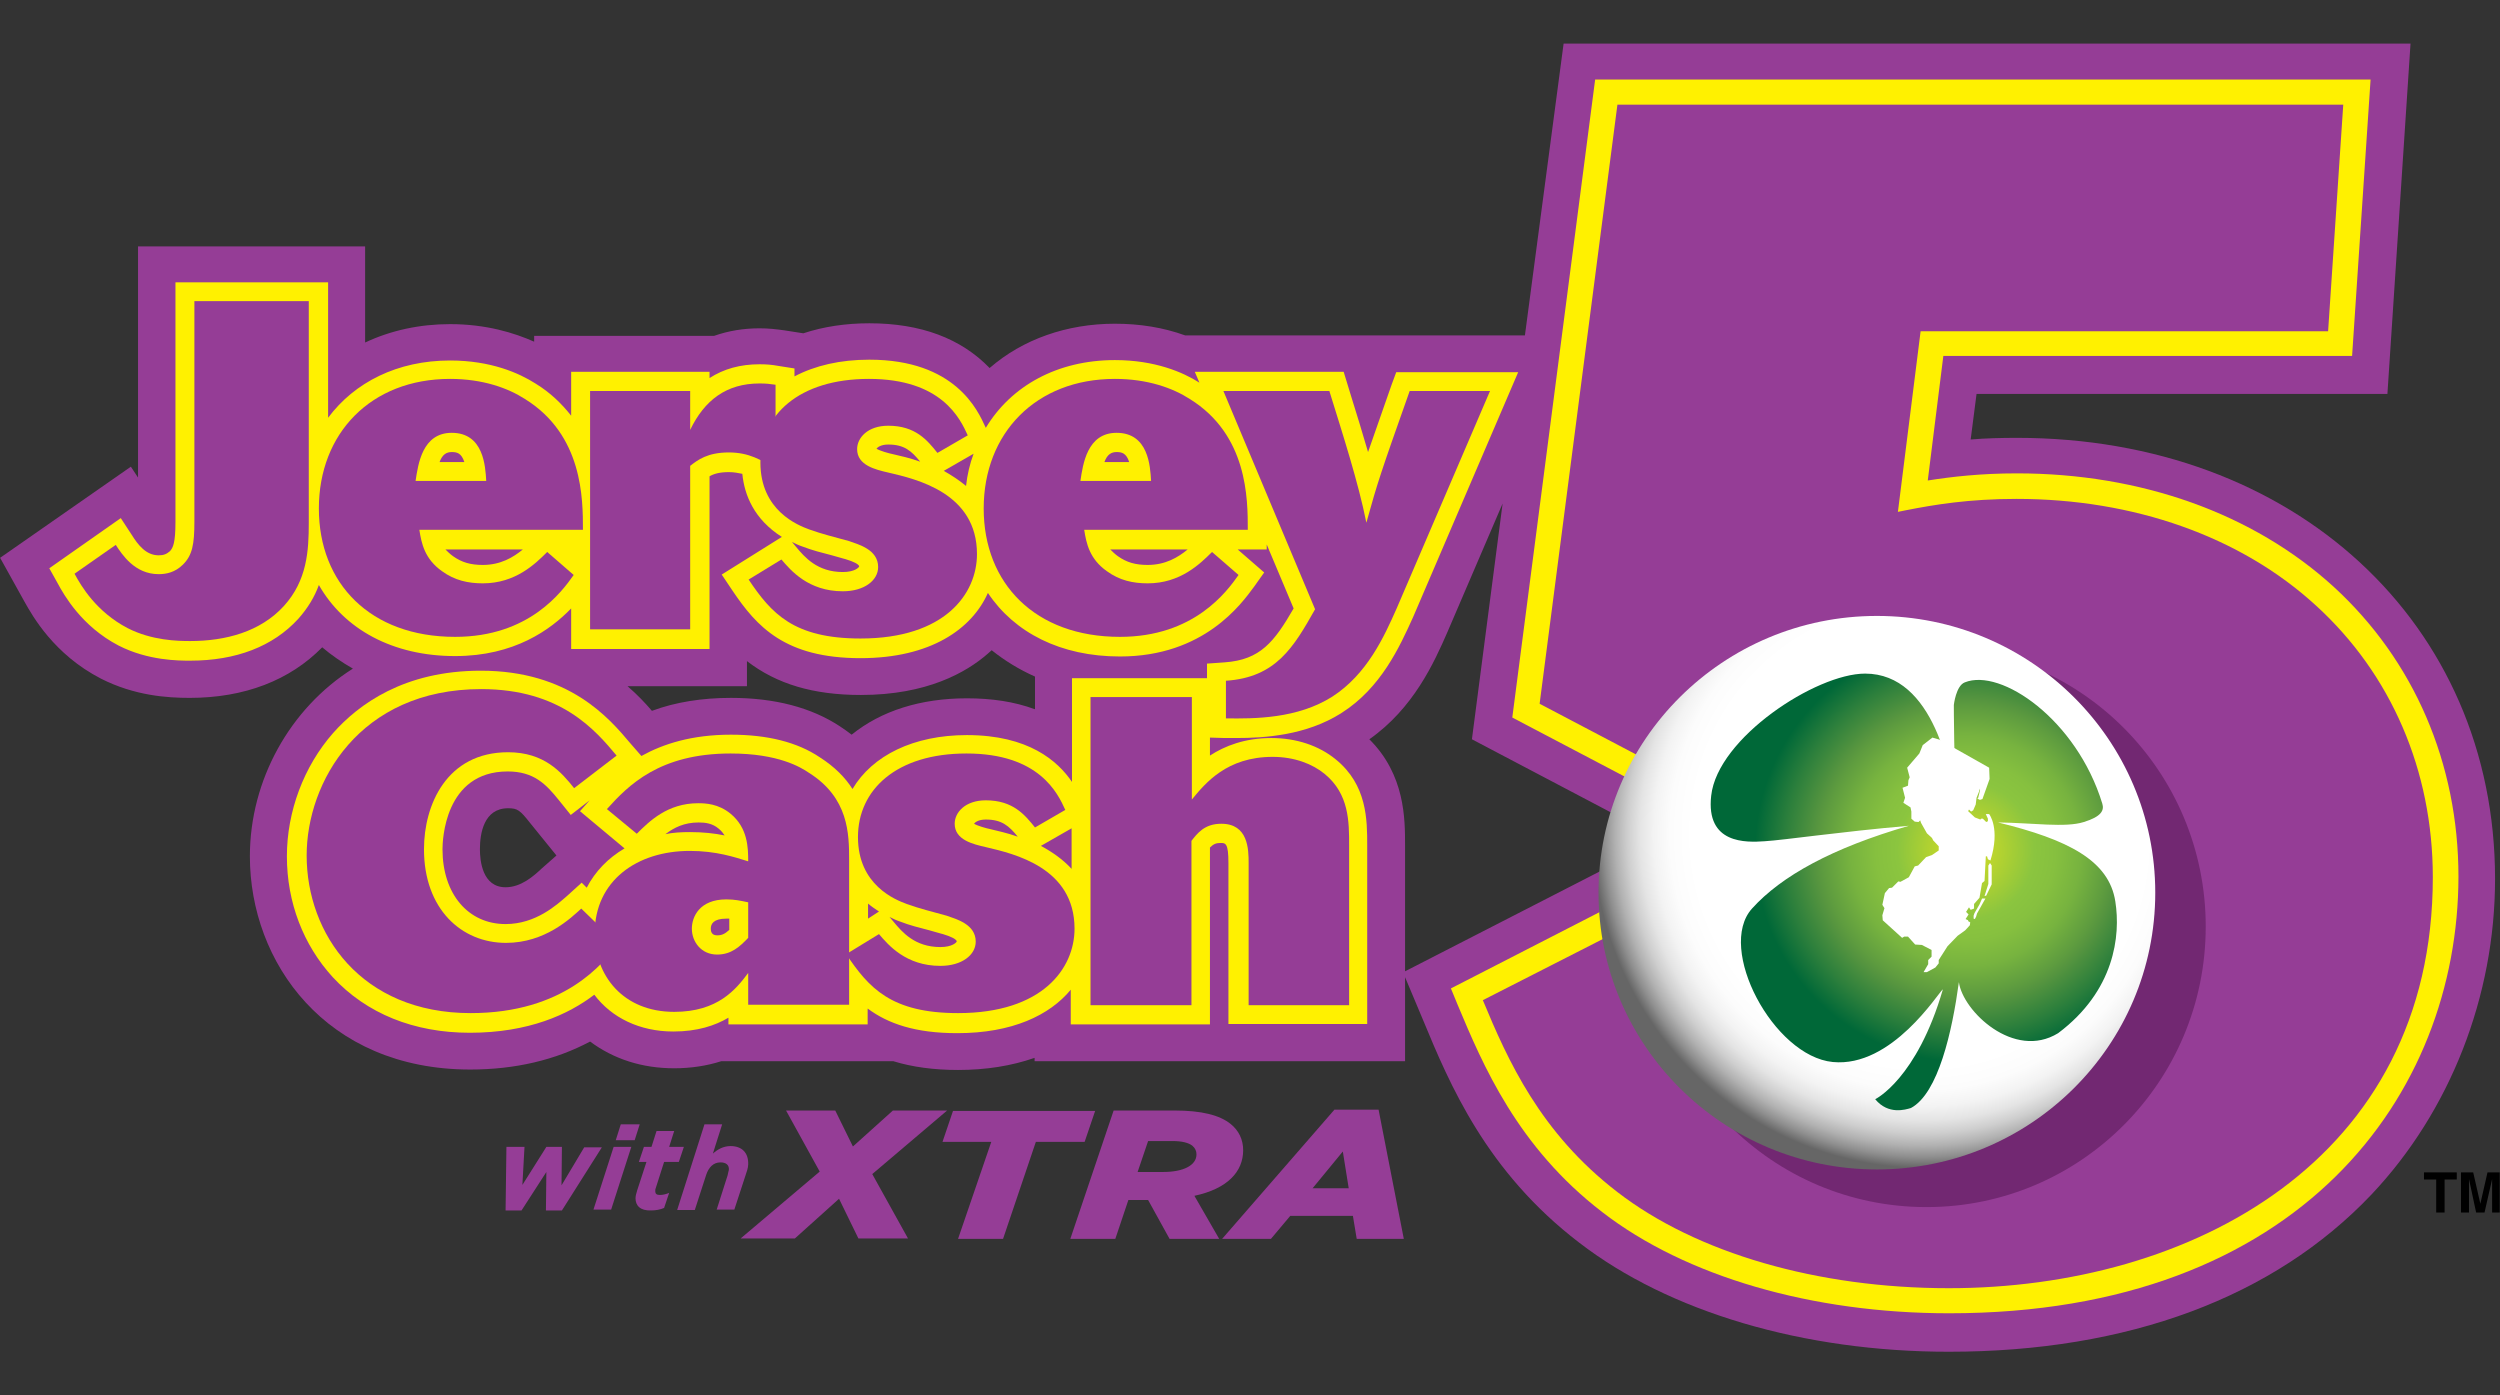 <svg width="86" height="48" viewBox="0 0 86 48" fill="none" xmlns="http://www.w3.org/2000/svg">
<rect x="0" y="0" width="86" height="48" fill="#333333" stroke="none"/>
<path d="M69.382 15.062C68.832 15.062 68.297 15.076 67.791 15.119L67.993 13.552H82.127L82.922 1.5H53.788L52.457 11.538H40.769C40.016 11.265 39.206 11.136 38.353 11.136C36.704 11.136 35.185 11.668 34.042 12.66C33.058 11.639 31.669 11.121 29.905 11.121C29.095 11.121 28.328 11.236 27.634 11.466L26.997 11.366C26.693 11.323 26.433 11.294 26.129 11.294C25.579 11.294 25.058 11.38 24.567 11.553H18.375V11.754C17.695 11.452 16.726 11.15 15.482 11.15C14.441 11.15 13.442 11.366 12.56 11.783V8.475H4.748V16.428L4.502 16.054L0.004 19.189L0.843 20.699C1.117 21.188 1.855 22.512 3.475 23.346C4.633 23.935 5.761 24.007 6.528 24.007C8.408 24.007 9.971 23.403 11.084 22.267C11.403 22.54 11.764 22.785 12.14 23C9.971 24.367 8.596 26.84 8.596 29.458C8.596 33.096 11.2 36.792 16.177 36.792C17.724 36.792 19.113 36.462 20.299 35.829C21.109 36.433 22.093 36.749 23.192 36.749C23.771 36.749 24.321 36.663 24.813 36.505H30.729C31.38 36.706 32.132 36.807 32.957 36.807C33.926 36.807 34.809 36.663 35.59 36.39V36.505H48.334V33.614L48.956 35.095C49.868 37.296 51.126 40.301 54.323 42.746C57.419 45.134 62.048 46.5 67.039 46.5C73.201 46.5 78.221 44.63 81.577 41.093C84.282 38.231 85.83 34.276 85.83 30.234C85.83 21.433 78.915 15.062 69.382 15.062ZM18.636 29.875C18.361 30.134 17.927 30.522 17.392 30.522C16.596 30.522 16.509 29.616 16.509 29.213C16.509 28.681 16.639 27.804 17.478 27.804C17.797 27.804 17.883 27.861 18.245 28.322L19.142 29.429L18.636 29.875ZM35.59 24.395C34.895 24.137 34.114 24.022 33.261 24.022C31.669 24.022 30.31 24.453 29.297 25.273C29.167 25.172 29.022 25.071 28.892 24.985C27.908 24.338 26.65 24.007 25.145 24.007C24.162 24.007 23.236 24.151 22.426 24.453C22.194 24.18 21.919 23.892 21.587 23.605H25.695V22.742C26.722 23.533 27.981 23.907 29.615 23.907C31.887 23.907 33.246 23.13 33.984 22.483C34.027 22.44 34.071 22.411 34.114 22.368C34.563 22.727 35.054 23.029 35.604 23.274V24.395H35.59ZM63.61 34.261C60.153 34.261 58.793 31.946 57.983 30.565L57.028 28.954L48.334 33.413V29.084C48.334 28.163 48.334 26.653 47.105 25.431C48.623 24.367 49.332 22.799 49.795 21.735L51.69 17.32L50.634 25.431L57.795 29.199L58.808 28.279C59.864 27.315 61.064 26.222 63.596 26.222C66.286 26.222 68.312 27.933 68.312 30.22C68.326 32.219 66.706 34.261 63.61 34.261Z" fill="#953D96"/>
<path d="M67.053 45.177C62.337 45.177 57.983 43.911 55.119 41.697C52.197 39.453 51.01 36.634 50.142 34.563L49.911 34.002L56.551 30.594L56.884 31.169C57.766 32.679 59.43 35.498 63.61 35.498C66.518 35.498 69.614 33.629 69.614 30.177C69.614 27.171 67.039 24.913 63.61 24.913C60.572 24.913 59.126 26.236 57.954 27.301L57.607 27.617L52.023 24.683L54.873 2.737H81.548L80.912 12.243H66.851L66.315 16.529C67.14 16.399 68.138 16.284 69.382 16.284C73.65 16.284 77.512 17.665 80.275 20.182C83.038 22.713 84.571 26.251 84.571 30.163C84.557 37.641 79.147 45.177 67.053 45.177Z" fill="#FFF100"/>
<path d="M51.01 34.406C51.864 36.462 52.978 38.964 55.639 41.007C58.359 43.106 62.525 44.314 67.039 44.314C75.328 44.314 83.689 39.942 83.689 30.177C83.689 26.51 82.257 23.188 79.667 20.829C77.078 18.456 73.404 17.162 69.368 17.162C67.719 17.162 66.532 17.363 65.578 17.55L65.288 17.608L66.069 11.395H80.087L80.608 3.6H55.639L52.963 24.209L57.477 26.582C58.677 25.489 60.341 24.065 63.61 24.065C67.458 24.065 70.467 26.755 70.467 30.192C70.467 33.183 68.066 36.376 63.61 36.376C59.053 36.376 57.144 33.341 56.204 31.759L51.01 34.406Z" fill="#953D96"/>
<path d="M6.687 10.359H10.622V17.996C10.622 18.945 10.564 19.966 9.768 20.844C8.958 21.735 7.757 22.052 6.542 22.052C6.123 22.052 5.226 22.037 4.387 21.606C3.316 21.045 2.795 20.168 2.564 19.736L3.982 18.744C4.199 19.075 4.633 19.751 5.457 19.751C5.718 19.751 6.021 19.693 6.296 19.42C6.614 19.103 6.687 18.73 6.687 17.953V10.359Z" fill="#953D96"/>
<path d="M19.735 19.779C19.33 20.354 18.202 21.908 15.656 21.908C12.733 21.908 10.969 20.067 10.969 17.492C10.969 14.904 12.762 13.034 15.482 13.034C16.61 13.034 17.478 13.351 18.057 13.725C20.053 14.961 20.053 17.162 20.053 18.226H14.426C14.498 18.701 14.614 19.233 15.207 19.65C15.641 19.966 16.104 20.067 16.61 20.067C17.739 20.067 18.419 19.391 18.824 18.988L19.735 19.779ZM16.726 16.543C16.697 16.04 16.639 14.889 15.54 14.889C14.527 14.889 14.383 15.968 14.296 16.543H16.726Z" fill="#953D96"/>
<path d="M23.742 14.788C24.234 13.767 24.986 13.191 26.129 13.191C26.346 13.191 26.491 13.206 26.679 13.235V16.125C26.187 15.823 25.767 15.564 25.073 15.564C24.335 15.564 24.003 15.823 23.742 16.025V21.648H20.299V13.45H23.742V14.788Z" fill="#953D96"/>
<path d="M26.881 19.247C27.2 19.621 27.807 20.34 28.993 20.34C29.731 20.34 30.208 19.966 30.208 19.506C30.208 18.902 29.529 18.729 29.21 18.614C28.747 18.485 28.27 18.37 27.836 18.212C27.445 18.068 26.158 17.564 26.158 15.911C26.158 14.285 27.474 13.034 29.89 13.034C32.393 13.034 33.029 14.4 33.29 14.976L32.248 15.58C31.901 15.148 31.496 14.645 30.556 14.645C29.847 14.645 29.485 15.062 29.485 15.45C29.485 16.011 30.122 16.155 30.556 16.256C31.539 16.486 33.608 16.96 33.608 19.06C33.608 20.426 32.508 21.965 29.601 21.965C27.301 21.965 26.534 21.102 25.753 19.937L26.881 19.247Z" fill="#953D96"/>
<path d="M42.606 19.779C42.201 20.354 41.072 21.908 38.526 21.908C35.604 21.908 33.839 20.067 33.839 17.492C33.839 14.904 35.633 13.034 38.353 13.034C39.481 13.034 40.349 13.351 40.928 13.725C42.924 14.961 42.924 17.162 42.924 18.226H37.297C37.369 18.701 37.485 19.233 38.078 19.65C38.512 19.966 38.975 20.067 39.481 20.067C40.609 20.067 41.289 19.391 41.694 18.988L42.606 19.779ZM39.597 16.543C39.568 16.04 39.51 14.889 38.411 14.889C37.398 14.889 37.253 15.968 37.166 16.543H39.597Z" fill="#953D96"/>
<path d="M42.085 13.451H45.73C46.193 14.947 46.728 16.601 47.003 17.981C47.394 16.572 47.495 16.27 48.493 13.451H51.256L48.045 20.93C47.611 21.908 47.032 23.188 45.832 23.964C44.631 24.726 43.155 24.726 42.172 24.712V23.418C43.893 23.303 44.501 22.267 45.239 20.958L42.085 13.451Z" fill="#953D96"/>
<path d="M21.254 32.478C20.762 33.125 19.417 34.851 16.191 34.851C12.415 34.851 10.549 32.118 10.549 29.429C10.549 26.912 12.357 23.705 16.553 23.705C19.301 23.705 20.487 25.129 21.211 25.992L19.75 27.113C19.316 26.567 18.722 25.877 17.478 25.877C15.366 25.877 14.585 27.689 14.585 29.213C14.585 31.27 15.873 32.435 17.406 32.435C18.751 32.435 19.634 31.586 19.995 31.255L21.254 32.478Z" fill="#953D96"/>
<path d="M29.21 34.563H25.738V33.47C25.319 34.031 24.697 34.808 23.192 34.808C21.442 34.808 20.458 33.571 20.458 32.104C20.458 30.292 21.919 29.271 23.728 29.271C24.639 29.271 25.276 29.487 25.738 29.63C25.738 29.156 25.724 28.48 25.131 27.991C24.711 27.646 24.263 27.631 24.017 27.631C22.961 27.631 22.339 28.25 21.905 28.681L20.878 27.833C21.616 27.013 22.686 25.92 25.131 25.92C26.78 25.92 27.547 26.395 27.822 26.581C29.196 27.444 29.21 28.681 29.21 29.587V34.563ZM25.738 31.04C25.464 30.982 25.276 30.939 24.986 30.939C24.06 30.939 23.8 31.543 23.8 31.946C23.8 32.392 24.118 32.837 24.668 32.837C25.16 32.837 25.449 32.564 25.738 32.262V31.04Z" fill="#953D96"/>
<path d="M30.237 32.133C30.556 32.507 31.163 33.226 32.349 33.226C33.087 33.226 33.565 32.852 33.565 32.392C33.565 31.788 32.885 31.615 32.566 31.5C32.103 31.37 31.626 31.256 31.192 31.097C30.802 30.953 29.514 30.45 29.514 28.796C29.514 27.171 30.83 25.92 33.246 25.92C35.749 25.92 36.385 27.286 36.646 27.861L35.604 28.465C35.257 28.034 34.852 27.531 33.912 27.531C33.203 27.531 32.841 27.948 32.841 28.336C32.841 28.897 33.478 29.041 33.912 29.141C34.895 29.372 36.964 29.846 36.964 31.946C36.964 33.312 35.865 34.851 32.957 34.851C30.657 34.851 29.89 33.988 29.109 32.823L30.237 32.133Z" fill="#953D96"/>
<path d="M37.528 23.979H41V27.503C41.463 26.942 42.201 26.036 43.778 26.036C44.53 26.036 45.152 26.28 45.571 26.625C46.41 27.316 46.41 28.265 46.41 29.084V34.578H42.953V29.689C42.953 29.214 42.938 28.337 42.013 28.337C41.434 28.337 41.188 28.667 40.986 28.926V34.578H37.514V23.979H37.528Z" fill="#953D96"/>
<path d="M48.03 12.804L47.871 13.235C47.495 14.3 47.249 15.004 47.061 15.551C46.873 14.904 46.671 14.242 46.468 13.595L46.222 12.79H41.101L41.26 13.164C40.696 12.804 39.727 12.387 38.353 12.387C36.371 12.387 34.78 13.278 33.912 14.717L33.897 14.688C33.637 14.113 32.856 12.373 29.905 12.373C28.907 12.373 28.038 12.574 27.33 12.948V12.675L26.78 12.588C26.549 12.545 26.36 12.531 26.129 12.531C25.464 12.531 24.899 12.689 24.408 13.005V12.79H19.648V14.3C19.33 13.897 18.939 13.509 18.419 13.192C17.855 12.833 16.885 12.401 15.482 12.401C13.674 12.401 12.198 13.149 11.287 14.371V9.712H6.036V17.953C6.036 18.686 5.949 18.844 5.848 18.959C5.732 19.06 5.631 19.103 5.457 19.103C5.023 19.103 4.748 18.744 4.531 18.398L4.155 17.823L1.696 19.549L1.985 20.067C2.202 20.469 2.81 21.548 4.083 22.209C5.096 22.727 6.152 22.727 6.542 22.727C8.119 22.727 9.392 22.238 10.26 21.289C10.593 20.915 10.824 20.527 10.969 20.124C11.837 21.649 13.515 22.569 15.656 22.569C17.695 22.569 18.939 21.663 19.648 20.93V22.325H24.408V16.385C24.552 16.299 24.755 16.241 25.073 16.241C25.247 16.241 25.391 16.27 25.536 16.299C25.608 17.032 25.941 17.866 26.896 18.47L24.827 19.765L25.203 20.326C26.028 21.548 26.997 22.641 29.601 22.641C32.017 22.641 33.434 21.634 33.984 20.397C34.895 21.764 36.487 22.583 38.526 22.583C41.419 22.583 42.707 20.771 43.141 20.182L43.488 19.693L42.577 18.902H43.575V18.729L44.501 20.93C43.835 22.08 43.358 22.698 42.128 22.785L41.521 22.828V23.331H36.877V26.898C36.385 26.179 35.387 25.287 33.261 25.287C31.424 25.287 30.006 25.992 29.326 27.142C29.08 26.754 28.718 26.38 28.198 26.049C27.431 25.532 26.404 25.273 25.145 25.273C23.8 25.273 22.816 25.589 22.064 26.006L21.688 25.575C20.95 24.698 19.576 23.072 16.538 23.072C13.891 23.072 12.329 24.237 11.46 25.215C10.448 26.366 9.869 27.919 9.869 29.458C9.869 31.04 10.434 32.507 11.446 33.614C12.603 34.865 14.238 35.527 16.162 35.527C18.187 35.527 19.561 34.894 20.444 34.218C21.037 35.009 22.006 35.484 23.163 35.484C23.988 35.484 24.596 35.282 25.058 35.009V35.239H29.847V34.693C30.541 35.211 31.481 35.541 32.928 35.541C34.823 35.541 36.111 34.923 36.834 34.046V35.239H41.622V29.156C41.738 29.041 41.825 28.998 41.984 28.998C42.157 28.998 42.258 28.998 42.258 29.688V35.225H47.032V29.084C47.032 28.207 47.032 26.999 45.947 26.121C45.369 25.647 44.587 25.388 43.734 25.388C42.823 25.388 42.128 25.661 41.622 25.992V25.373L42.128 25.388C42.258 25.388 42.389 25.388 42.533 25.388C43.488 25.388 44.935 25.302 46.15 24.525C47.51 23.662 48.146 22.253 48.609 21.232L52.225 12.804H48.03ZM15.54 15.551C15.713 15.551 15.873 15.58 15.974 15.896H15.12C15.222 15.623 15.366 15.551 15.54 15.551ZM16.61 19.434C16.191 19.434 15.887 19.348 15.583 19.132C15.482 19.06 15.395 18.974 15.323 18.902H17.985C17.652 19.175 17.218 19.434 16.61 19.434ZM28.993 19.678C28.111 19.678 27.677 19.161 27.387 18.816L27.243 18.643C27.359 18.7 27.474 18.758 27.605 18.801C27.937 18.93 28.284 19.017 28.617 19.103C28.747 19.146 28.892 19.175 29.022 19.218L29.08 19.233C29.369 19.319 29.529 19.405 29.557 19.477C29.557 19.52 29.398 19.678 28.993 19.678ZM30.715 15.623C30.57 15.594 30.266 15.508 30.151 15.436C30.18 15.393 30.295 15.292 30.556 15.292C31.105 15.292 31.351 15.508 31.655 15.882C31.293 15.752 30.961 15.68 30.715 15.623ZM33.492 15.608C33.362 15.954 33.275 16.327 33.232 16.716C32.986 16.514 32.725 16.342 32.465 16.198L33.492 15.608ZM38.411 15.551C38.584 15.551 38.743 15.58 38.845 15.896H37.991C38.092 15.623 38.237 15.551 38.411 15.551ZM39.481 19.434C39.062 19.434 38.758 19.348 38.454 19.132C38.353 19.06 38.266 18.974 38.194 18.902H40.855C40.523 19.175 40.089 19.434 39.481 19.434ZM17.392 31.788C16.104 31.788 15.222 30.752 15.222 29.213C15.222 28.94 15.28 26.538 17.464 26.538C18.361 26.538 18.78 26.97 19.229 27.531L19.634 28.034L20.285 27.531L19.952 27.905L21.485 29.185C20.921 29.515 20.473 29.976 20.183 30.537L20.01 30.364L19.518 30.81C19.156 31.126 18.433 31.788 17.392 31.788ZM22.889 28.696C23.192 28.465 23.54 28.293 24.031 28.293C24.263 28.293 24.509 28.322 24.726 28.509C24.813 28.581 24.87 28.652 24.928 28.739C24.581 28.667 24.191 28.624 23.742 28.624C23.438 28.624 23.149 28.638 22.889 28.696ZM25.087 31.989C24.928 32.133 24.827 32.176 24.668 32.176C24.465 32.176 24.451 32.018 24.451 31.946C24.451 31.788 24.538 31.601 24.986 31.601C25.015 31.601 25.058 31.601 25.087 31.601V31.989ZM29.861 31.601V31.083C29.977 31.184 30.107 31.27 30.237 31.356L29.861 31.601ZM32.349 32.579C31.467 32.579 31.033 32.061 30.744 31.716L30.599 31.543C30.715 31.601 30.83 31.658 30.961 31.701C31.293 31.831 31.64 31.917 31.973 32.003C32.103 32.047 32.248 32.075 32.378 32.118L32.436 32.133C32.725 32.219 32.885 32.305 32.913 32.377C32.913 32.42 32.754 32.579 32.349 32.579ZM34.071 28.523C33.926 28.494 33.622 28.408 33.507 28.336C33.536 28.293 33.651 28.192 33.912 28.192C34.461 28.192 34.707 28.408 35.011 28.782C34.649 28.652 34.302 28.581 34.071 28.523ZM35.807 29.098L36.863 28.494V29.889C36.559 29.558 36.183 29.3 35.807 29.098Z" fill="#FFF100"/>
<path d="M6.687 10.359H10.622V17.996C10.622 18.945 10.564 19.966 9.768 20.844C8.958 21.735 7.757 22.052 6.542 22.052C6.123 22.052 5.226 22.037 4.387 21.606C3.316 21.045 2.795 20.168 2.564 19.736L3.982 18.744C4.199 19.075 4.633 19.751 5.457 19.751C5.718 19.751 6.021 19.693 6.296 19.42C6.614 19.103 6.687 18.73 6.687 17.953V10.359Z" fill="#953D96"/>
<path d="M19.735 19.779C19.33 20.354 18.202 21.908 15.656 21.908C12.733 21.908 10.969 20.067 10.969 17.492C10.969 14.904 12.762 13.034 15.482 13.034C16.61 13.034 17.478 13.351 18.057 13.725C20.053 14.961 20.053 17.162 20.053 18.226H14.426C14.498 18.701 14.614 19.233 15.207 19.65C15.641 19.966 16.104 20.067 16.61 20.067C17.739 20.067 18.419 19.391 18.824 18.988L19.735 19.779ZM16.726 16.543C16.697 16.04 16.639 14.889 15.54 14.889C14.527 14.889 14.383 15.968 14.296 16.543H16.726Z" fill="#953D96"/>
<path d="M23.742 14.788C24.234 13.767 24.986 13.191 26.129 13.191C26.346 13.191 26.491 13.206 26.679 13.235V16.125C26.187 15.823 25.767 15.564 25.073 15.564C24.335 15.564 24.003 15.823 23.742 16.025V21.648H20.299V13.45H23.742V14.788Z" fill="#953D96"/>
<path d="M26.881 19.247C27.2 19.621 27.807 20.34 28.993 20.34C29.731 20.34 30.208 19.966 30.208 19.506C30.208 18.902 29.529 18.729 29.21 18.614C28.747 18.485 28.27 18.37 27.836 18.212C27.445 18.068 26.158 17.564 26.158 15.911C26.158 14.285 27.474 13.034 29.89 13.034C32.393 13.034 33.029 14.4 33.29 14.976L32.248 15.58C31.901 15.148 31.496 14.645 30.556 14.645C29.847 14.645 29.485 15.062 29.485 15.45C29.485 16.011 30.122 16.155 30.556 16.256C31.539 16.486 33.608 16.96 33.608 19.06C33.608 20.426 32.508 21.965 29.601 21.965C27.301 21.965 26.534 21.102 25.753 19.937L26.881 19.247Z" fill="#953D96"/>
<path d="M42.606 19.779C42.201 20.354 41.072 21.908 38.526 21.908C35.604 21.908 33.839 20.067 33.839 17.492C33.839 14.904 35.633 13.034 38.353 13.034C39.481 13.034 40.349 13.351 40.928 13.725C42.924 14.961 42.924 17.162 42.924 18.226H37.297C37.369 18.701 37.485 19.233 38.078 19.65C38.512 19.966 38.975 20.067 39.481 20.067C40.609 20.067 41.289 19.391 41.694 18.988L42.606 19.779ZM39.597 16.543C39.568 16.04 39.51 14.889 38.411 14.889C37.398 14.889 37.253 15.968 37.166 16.543H39.597Z" fill="#953D96"/>
<path d="M42.085 13.451H45.73C46.193 14.947 46.728 16.601 47.003 17.981C47.394 16.572 47.495 16.27 48.493 13.451H51.256L48.045 20.93C47.611 21.908 47.032 23.188 45.832 23.964C44.631 24.726 43.155 24.726 42.172 24.712V23.418C43.893 23.303 44.501 22.267 45.239 20.958L42.085 13.451Z" fill="#953D96"/>
<path d="M21.254 32.478C20.762 33.125 19.417 34.851 16.191 34.851C12.415 34.851 10.549 32.118 10.549 29.429C10.549 26.912 12.357 23.705 16.553 23.705C19.301 23.705 20.487 25.129 21.211 25.992L19.75 27.113C19.316 26.567 18.722 25.877 17.478 25.877C15.366 25.877 14.585 27.689 14.585 29.213C14.585 31.27 15.873 32.435 17.406 32.435C18.751 32.435 19.634 31.586 19.995 31.255L21.254 32.478Z" fill="#953D96"/>
<path d="M29.21 34.563H25.738V33.47C25.319 34.031 24.697 34.808 23.192 34.808C21.442 34.808 20.458 33.571 20.458 32.104C20.458 30.292 21.919 29.271 23.728 29.271C24.639 29.271 25.276 29.487 25.738 29.63C25.738 29.156 25.724 28.48 25.131 27.991C24.711 27.646 24.263 27.631 24.017 27.631C22.961 27.631 22.339 28.25 21.905 28.681L20.878 27.833C21.616 27.013 22.686 25.92 25.131 25.92C26.78 25.92 27.547 26.395 27.822 26.581C29.196 27.444 29.21 28.681 29.21 29.587V34.563ZM25.738 31.04C25.464 30.982 25.276 30.939 24.986 30.939C24.06 30.939 23.8 31.543 23.8 31.946C23.8 32.392 24.118 32.837 24.668 32.837C25.16 32.837 25.449 32.564 25.738 32.262V31.04Z" fill="#953D96"/>
<path d="M30.237 32.133C30.556 32.507 31.163 33.226 32.349 33.226C33.087 33.226 33.565 32.852 33.565 32.392C33.565 31.788 32.885 31.615 32.566 31.5C32.103 31.37 31.626 31.256 31.192 31.097C30.802 30.953 29.514 30.45 29.514 28.796C29.514 27.171 30.83 25.92 33.246 25.92C35.749 25.92 36.385 27.286 36.646 27.861L35.604 28.465C35.257 28.034 34.852 27.531 33.912 27.531C33.203 27.531 32.841 27.948 32.841 28.336C32.841 28.897 33.478 29.041 33.912 29.141C34.895 29.372 36.964 29.846 36.964 31.946C36.964 33.312 35.865 34.851 32.957 34.851C30.657 34.851 29.89 33.988 29.109 32.823L30.237 32.133Z" fill="#953D96"/>
<path d="M37.528 23.979H41V27.503C41.463 26.942 42.201 26.036 43.778 26.036C44.53 26.036 45.152 26.28 45.571 26.625C46.41 27.316 46.41 28.265 46.41 29.084V34.578H42.953V29.689C42.953 29.214 42.938 28.337 42.013 28.337C41.434 28.337 41.188 28.667 40.986 28.926V34.578H37.514V23.979H37.528Z" fill="#953D96"/>
<path d="M66.272 41.524C71.567 41.524 75.877 37.21 75.877 31.874C75.877 26.539 71.581 22.224 66.272 22.224C60.977 22.224 56.667 26.539 56.667 31.874C56.667 37.21 60.963 41.524 66.272 41.524Z" fill="#722872"/>
<path d="M64.565 40.229C69.854 40.229 74.141 35.967 74.141 30.709C74.141 25.451 69.854 21.188 64.565 21.188C59.276 21.188 54.989 25.451 54.989 30.709C54.989 35.967 59.276 40.229 64.565 40.229Z" fill="url(#paint0_radial_2989_37888)"/>
<path d="M68.731 28.292C69.946 28.307 71.046 28.479 71.682 28.278C72.29 28.091 72.391 27.875 72.319 27.645C71.436 24.754 68.832 22.971 67.588 23.474C67.285 23.589 67.212 24.251 67.212 24.251C67.212 24.251 67.212 26.236 67.314 27.961C67.154 26.595 66.532 23.172 64.16 23.172C62.468 23.172 59.082 25.387 58.865 27.372C58.677 29.04 60.066 28.983 60.703 28.939C61.397 28.896 63.321 28.609 65.664 28.407C63.032 29.169 61.281 30.133 60.269 31.255C59.039 32.621 61.006 36.331 63.046 36.533C65.086 36.734 66.677 34.145 66.836 34.031C65.939 37.123 64.507 37.813 64.507 37.813C64.956 38.359 65.549 38.172 65.737 38.115C66.677 37.611 67.154 35.483 67.386 33.786C67.516 34.778 69.281 36.475 70.8 35.541C72.738 34.088 72.955 32.19 72.767 31.01C72.55 29.601 71.147 28.882 68.731 28.292Z" fill="url(#paint1_radial_2989_37888)"/>
<path d="M65.693 26.739L65.606 26.409L66.026 25.919L66.142 25.632L66.475 25.373L66.72 25.445L68.427 26.409L68.442 26.797L68.196 27.487L68.109 27.516L68.022 27.473L68.051 27.444L68.109 27.2L68.095 27.128L68.08 27.228L67.993 27.444L67.965 27.674L67.878 27.875L67.805 27.919L67.733 27.847L67.704 27.904L67.936 28.12L68.124 28.192L68.153 28.163H68.21L68.326 28.278L68.384 28.249V28.163L68.312 28.005H68.427C68.427 28.005 68.818 28.494 68.471 29.601L68.384 29.558L68.355 29.457H68.312L68.268 30.306L68.181 30.378L68.095 30.881L67.907 31.097V31.255L67.791 31.298L67.733 31.212L67.632 31.37L67.719 31.456L67.617 31.615L67.704 31.658V31.687L67.776 31.73L67.762 31.83L67.603 32.003L67.343 32.19L66.995 32.55L66.692 33.024V33.139L66.576 33.283L66.286 33.441H66.171L66.33 33.168V33.024L66.446 32.909V32.679L66.113 32.506L65.881 32.492L65.635 32.219H65.505L65.433 32.262L64.767 31.658L64.753 31.485L64.825 31.241L64.753 31.126L64.84 30.723L64.984 30.55L65.086 30.536L65.303 30.32L65.375 30.335L65.664 30.177L65.867 29.803L65.983 29.774L66.257 29.486L66.46 29.414L66.692 29.256V29.112L66.503 28.911L66.46 28.825L66.286 28.666L66.084 28.307L66.055 28.221L65.997 28.278L65.867 28.264L65.751 28.163V27.919L65.722 27.775L65.476 27.617L65.534 27.444L65.447 27.099L65.635 27.027L65.65 26.84L65.693 26.739Z" fill="white"/>
<path d="M68.457 29.688L68.399 29.774V30.407L68.268 30.824L68.326 30.81L68.514 30.422V29.774L68.457 29.688Z" fill="white"/>
<path d="M68.298 30.91H68.182L68.095 31.111L67.921 31.413L67.892 31.5V31.601L67.936 31.615L67.979 31.529L68.008 31.428L68.298 30.91Z" fill="white"/>
<path d="M28.198 40.302L27.04 38.202H28.733L29.34 39.439L30.715 38.202H32.581L30.006 40.388L31.235 42.603H29.529L28.863 41.237L27.344 42.603H25.478L28.198 40.302Z" fill="#953D96"/>
<path d="M34.1 39.281H32.422L32.783 38.216H37.673L37.311 39.281H35.633L34.505 42.617H32.957L34.1 39.281Z" fill="#953D96"/>
<path d="M38.309 38.202H40.407C41.333 38.202 41.955 38.36 42.331 38.662C42.62 38.892 42.765 39.209 42.765 39.568C42.765 40.302 42.23 40.892 41.087 41.136L41.94 42.617H40.233L39.495 41.28H38.816L38.367 42.617H36.819L38.309 38.202ZM40.016 40.316C40.711 40.316 41.159 40.086 41.159 39.712C41.159 39.597 41.116 39.496 41.014 39.41C40.884 39.309 40.653 39.252 40.335 39.252H39.495L39.134 40.316H40.016Z" fill="#953D96"/>
<path d="M45.904 38.173H47.423L48.291 42.617H46.671L46.54 41.826H44.385L43.72 42.617H42.041L45.904 38.173ZM46.396 40.877L46.193 39.611L45.152 40.877H46.396Z" fill="#953D96"/>
<path d="M84.094 41.711H83.805V40.575H83.385V40.33H84.513V40.575H84.094V41.711Z" fill="black"/>
<path d="M86.004 41.711H85.729V40.56L85.468 41.711H85.179L84.933 40.56V41.711H84.658V40.33H85.078L85.324 41.409L85.57 40.33H85.989V41.711H86.004Z" fill="black"/>
<path d="M17.421 39.453H18.043L17.97 40.762L18.795 39.453H19.33L19.316 40.776L20.097 39.468H20.704L19.33 41.639H18.78L18.795 40.316L17.941 41.639H17.392L17.421 39.453Z" fill="#953D96"/>
<path d="M21.109 39.453H21.717L21.023 41.611H20.415L21.109 39.453ZM21.355 38.677H22.006L21.833 39.223H21.182L21.355 38.677Z" fill="#953D96"/>
<path d="M21.862 41.222C21.862 41.136 21.89 41.05 21.919 40.949L22.238 39.971H21.977L22.151 39.453H22.411L22.585 38.907H23.192L23.019 39.453H23.525L23.352 39.971H22.845L22.556 40.877C22.541 40.906 22.541 40.949 22.541 40.978C22.541 41.064 22.585 41.107 22.701 41.107C22.802 41.107 22.918 41.078 23.019 41.035L22.845 41.553C22.715 41.611 22.556 41.639 22.397 41.639C22.021 41.654 21.862 41.467 21.862 41.222Z" fill="#953D96"/>
<path d="M24.234 38.677H24.842L24.523 39.684C24.682 39.54 24.885 39.425 25.131 39.425C25.521 39.425 25.753 39.655 25.738 40.057C25.738 40.172 25.681 40.331 25.637 40.46L25.261 41.611H24.654L25.03 40.431C25.044 40.374 25.058 40.288 25.073 40.244C25.087 40.072 24.972 39.986 24.784 39.986C24.538 39.986 24.379 40.158 24.292 40.417L23.901 41.625H23.294L24.234 38.677Z" fill="#953D96"/>
<defs>
<radialGradient id="paint0_radial_2989_37888" cx="0" cy="0" r="1" gradientUnits="userSpaceOnUse" gradientTransform="translate(66.036 28.791) rotate(-19.529) scale(13.045 13.246)">
<stop offset="0.335" stop-color="white"/>
<stop offset="0.597" stop-color="white"/>
<stop offset="0.657" stop-color="#FCFCFC"/>
<stop offset="0.7" stop-color="#F3F3F3"/>
<stop offset="0.737" stop-color="#E4E4E4"/>
<stop offset="0.77" stop-color="#CECECE"/>
<stop offset="0.802" stop-color="#B1B1B1"/>
<stop offset="0.831" stop-color="#8F8F8F"/>
<stop offset="0.859" stop-color="#676767"/>
<stop offset="0.86" stop-color="#666666"/>
</radialGradient>
<radialGradient id="paint1_radial_2989_37888" cx="0" cy="0" r="1" gradientUnits="userSpaceOnUse" gradientTransform="translate(67.623 29.265) scale(7.256 7.279)">
<stop offset="0.019" stop-color="#D6DE23"/>
<stop offset="0.326" stop-color="#8BC53F"/>
<stop offset="0.425" stop-color="#86C03F"/>
<stop offset="0.547" stop-color="#77B33F"/>
<stop offset="0.68" stop-color="#5E9C3F"/>
<stop offset="0.716" stop-color="#56953F"/>
<stop offset="0.86" stop-color="#2C7F3C"/>
<stop offset="1" stop-color="#006838"/>
</radialGradient>
</defs>
</svg>
